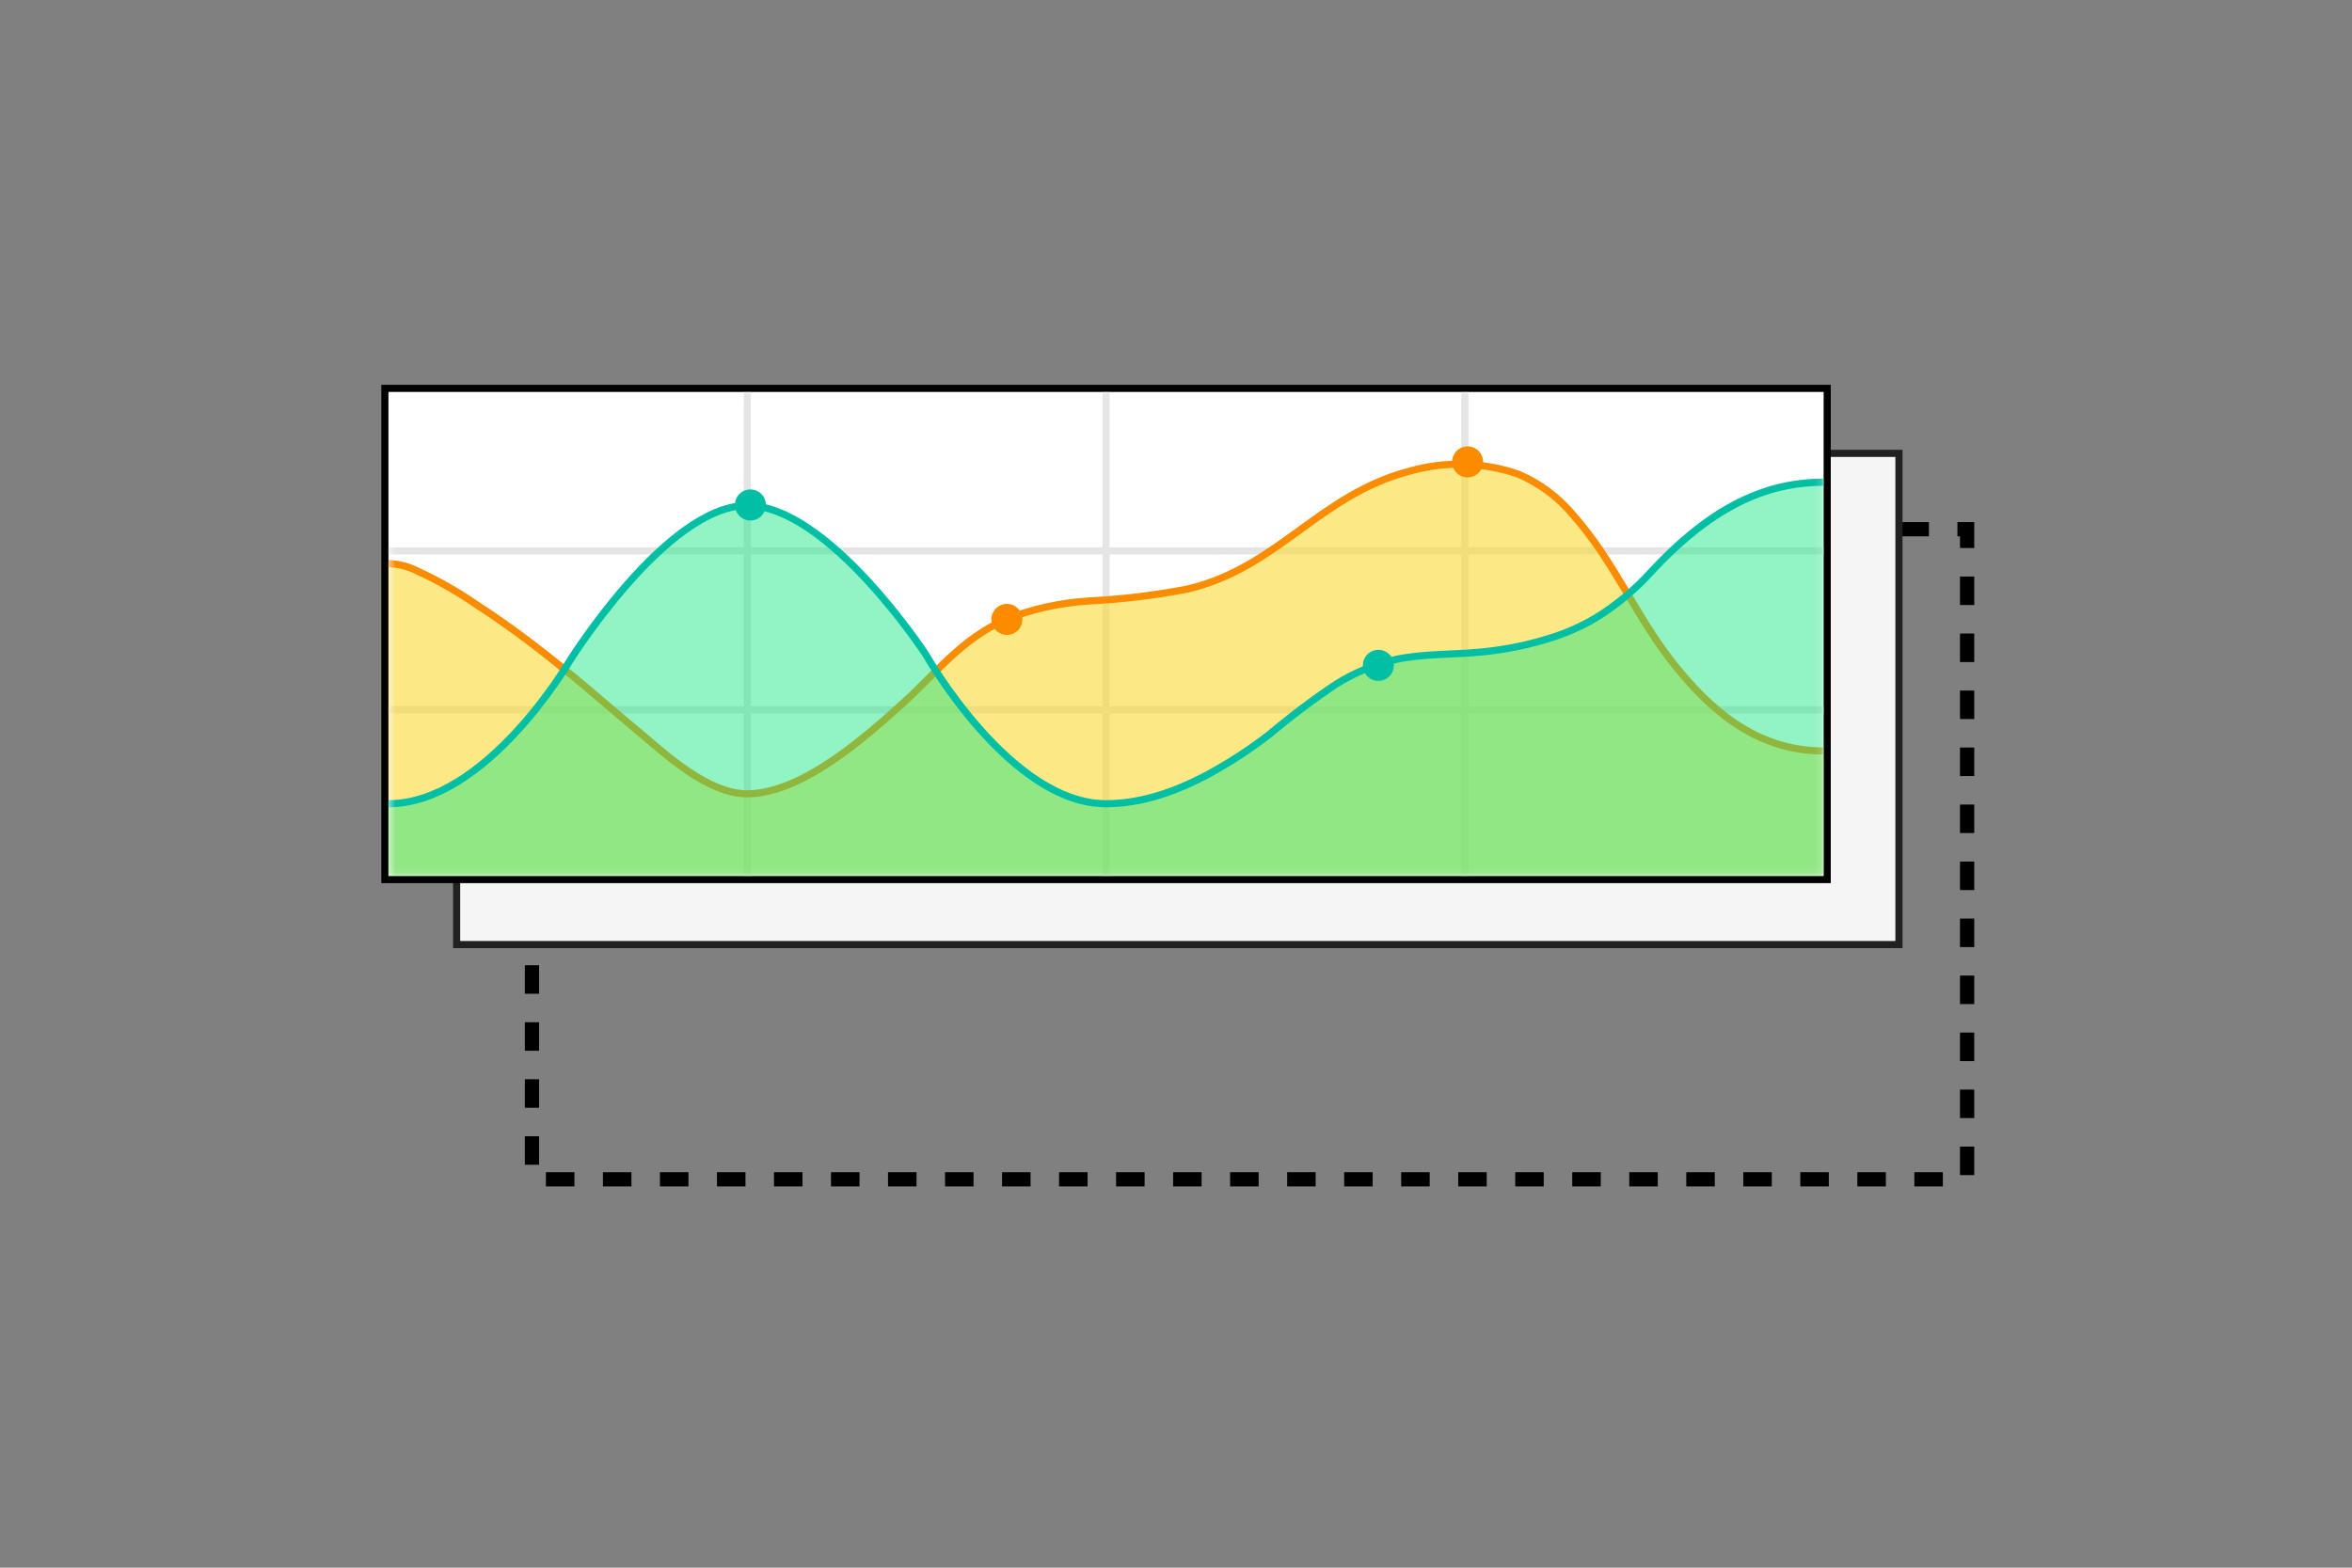 <svg width="330" height="220" viewBox="0 0 330 220" fill="none" xmlns="http://www.w3.org/2000/svg">
<rect x="0" y="0" width="330" height="220" fill="#808080" stroke="none"/>
<path d="M74.639 74.267H276V165.5H74.639V74.267Z" stroke="black" stroke-width="2" stroke-dasharray="4 4"/>
<path fill-rule="evenodd" clip-rule="evenodd" d="M64.068 63.623H266.435V132.555H64.068V63.623Z" fill="#F5F5F5" stroke="#212121"/>
<path fill-rule="evenodd" clip-rule="evenodd" d="M54 54.5H256.367V123.432H54V54.5Z" fill="white" stroke="black"/>
<mask id="mask0" mask-type="alpha" maskUnits="userSpaceOnUse" x="54" y="55" width="202" height="68">
<path d="M54.503 55.007H255.864V122.925H54.503V55.007Z" fill="white"/>
</mask>
<g mask="url(#mask0)">
<path d="M205.524 55.007V122.925M54.503 77.308H255.864H54.503ZM54.503 99.61H255.864H54.503ZM104.844 55.007V122.925V55.007ZM155.184 55.007V122.925V55.007Z" stroke="#E5E5E5"/>
<path opacity="0.59" fill-rule="evenodd" clip-rule="evenodd" d="M255.865 105.162C246.064 105.162 239.66 98.915 235.217 93.504C229.608 86.661 226.645 78.874 220.66 72.179C218.59 69.719 215.97 67.788 213.015 66.545C208.101 64.844 202.789 64.688 197.785 66.097C185.023 69.415 179.353 79.546 166.651 82.536C162.079 83.43 157.449 83.999 152.798 84.239C148.805 84.478 144.873 85.34 141.143 86.794C134.8 89.589 131.253 94.417 126.735 98.452C121.828 102.845 112.612 111.064 104.848 111.064C99.326 111.064 93.417 105.625 89.721 102.577C87.178 100.484 84.74 98.377 82.241 96.285C79.708 94.159 77.124 92.097 74.492 90.098C72.006 88.213 69.451 86.423 66.832 84.733C64.217 82.925 61.454 81.345 58.573 80.01C57.306 79.372 55.919 79.011 54.503 78.949V122.924H255.865V105.163V105.162Z" fill="#FBDB34"/>
<path d="M255.864 105.385C246.064 105.385 239.659 99.1 235.216 93.657C229.606 86.771 226.643 78.938 220.658 72.202C218.591 69.73 215.971 67.788 213.012 66.535C208.101 64.837 202.792 64.69 197.796 66.114C185.033 69.451 179.362 79.645 166.659 82.651C162.087 83.541 157.457 84.104 152.806 84.335C148.811 84.576 144.878 85.444 141.149 86.907C134.806 89.718 131.259 94.575 126.742 98.633C121.818 103.084 112.616 111.398 104.835 111.398C99.314 111.398 93.404 105.88 89.784 102.828C87.24 100.724 84.8 98.604 82.302 96.499C79.769 94.361 77.185 92.285 74.552 90.274C72.067 88.378 69.511 86.578 66.89 84.876C64.252 83.056 61.465 81.467 58.557 80.126C57.294 79.492 55.913 79.133 54.503 79.073" stroke="#FB8C00"/>
<path d="M141.275 89.102C142.476 89.102 143.45 88.125 143.45 86.921C143.45 85.717 142.476 84.741 141.275 84.741C140.073 84.741 139.099 85.717 139.099 86.921C139.099 88.125 140.073 89.102 141.275 89.102Z" fill="#FB8C00"/>
<path d="M205.915 67C207.117 67 208.091 66.024 208.091 64.82C208.091 63.615 207.117 62.639 205.915 62.639C204.714 62.639 203.74 63.615 203.74 64.82C203.74 66.024 204.714 67 205.915 67Z" fill="#FB8C00"/>
<path opacity="0.47" fill-rule="evenodd" clip-rule="evenodd" d="M255.864 67.171C247.784 67.171 240.124 70.78 231.416 80.27C229.447 82.405 227.232 84.294 224.817 85.898C222.699 87.279 220.411 88.374 218.01 89.157C214.682 90.235 211.244 90.933 207.761 91.24C203.825 91.632 199.771 91.45 195.926 92.265C192.93 92.938 190.071 94.122 187.472 95.766C184.243 97.924 181.137 100.261 178.166 102.766C176.356 104.174 174.473 105.483 172.525 106.689C167.753 109.707 161.722 112.574 155.169 112.574C141.703 112.574 129.898 91.571 129.898 91.571C129.898 91.571 116.238 70.644 104.836 70.644C93.434 70.644 79.774 92.747 79.774 92.747C79.774 92.747 68.164 112.589 54.503 112.589V122.925H255.864V67.171Z" fill="#18E782"/>
<path d="M54.503 112.788C68.164 112.788 79.774 92.993 79.774 92.993C79.774 92.993 93.45 70.942 104.836 70.942C116.222 70.942 129.898 91.851 129.898 91.851C129.898 91.851 141.718 112.788 155.169 112.788C161.723 112.788 167.752 109.852 172.525 106.917C174.473 105.715 176.356 104.408 178.166 103.003C181.137 100.498 184.243 98.162 187.472 96.004C190.073 94.369 192.932 93.193 195.926 92.527C199.771 91.714 203.825 91.894 207.761 91.503C211.245 91.183 214.683 90.471 218.01 89.38C220.41 88.6 222.698 87.507 224.817 86.129C227.231 84.529 229.447 82.644 231.416 80.515C240.109 71.062 247.769 67.678 255.864 67.678" stroke="#00BFA5"/>
<path d="M105.288 73.045C106.489 73.045 107.463 72.068 107.463 70.864C107.463 69.66 106.489 68.684 105.288 68.684C104.086 68.684 103.112 69.66 103.112 70.864C103.112 72.068 104.086 73.045 105.288 73.045Z" fill="#00BFA5"/>
<path d="M193.394 95.552C194.595 95.552 195.57 94.576 195.57 93.371C195.57 92.167 194.595 91.191 193.394 91.191C192.192 91.191 191.218 92.167 191.218 93.371C191.218 94.576 192.192 95.552 193.394 95.552Z" fill="#00BFA5"/>
</g>
</svg>
